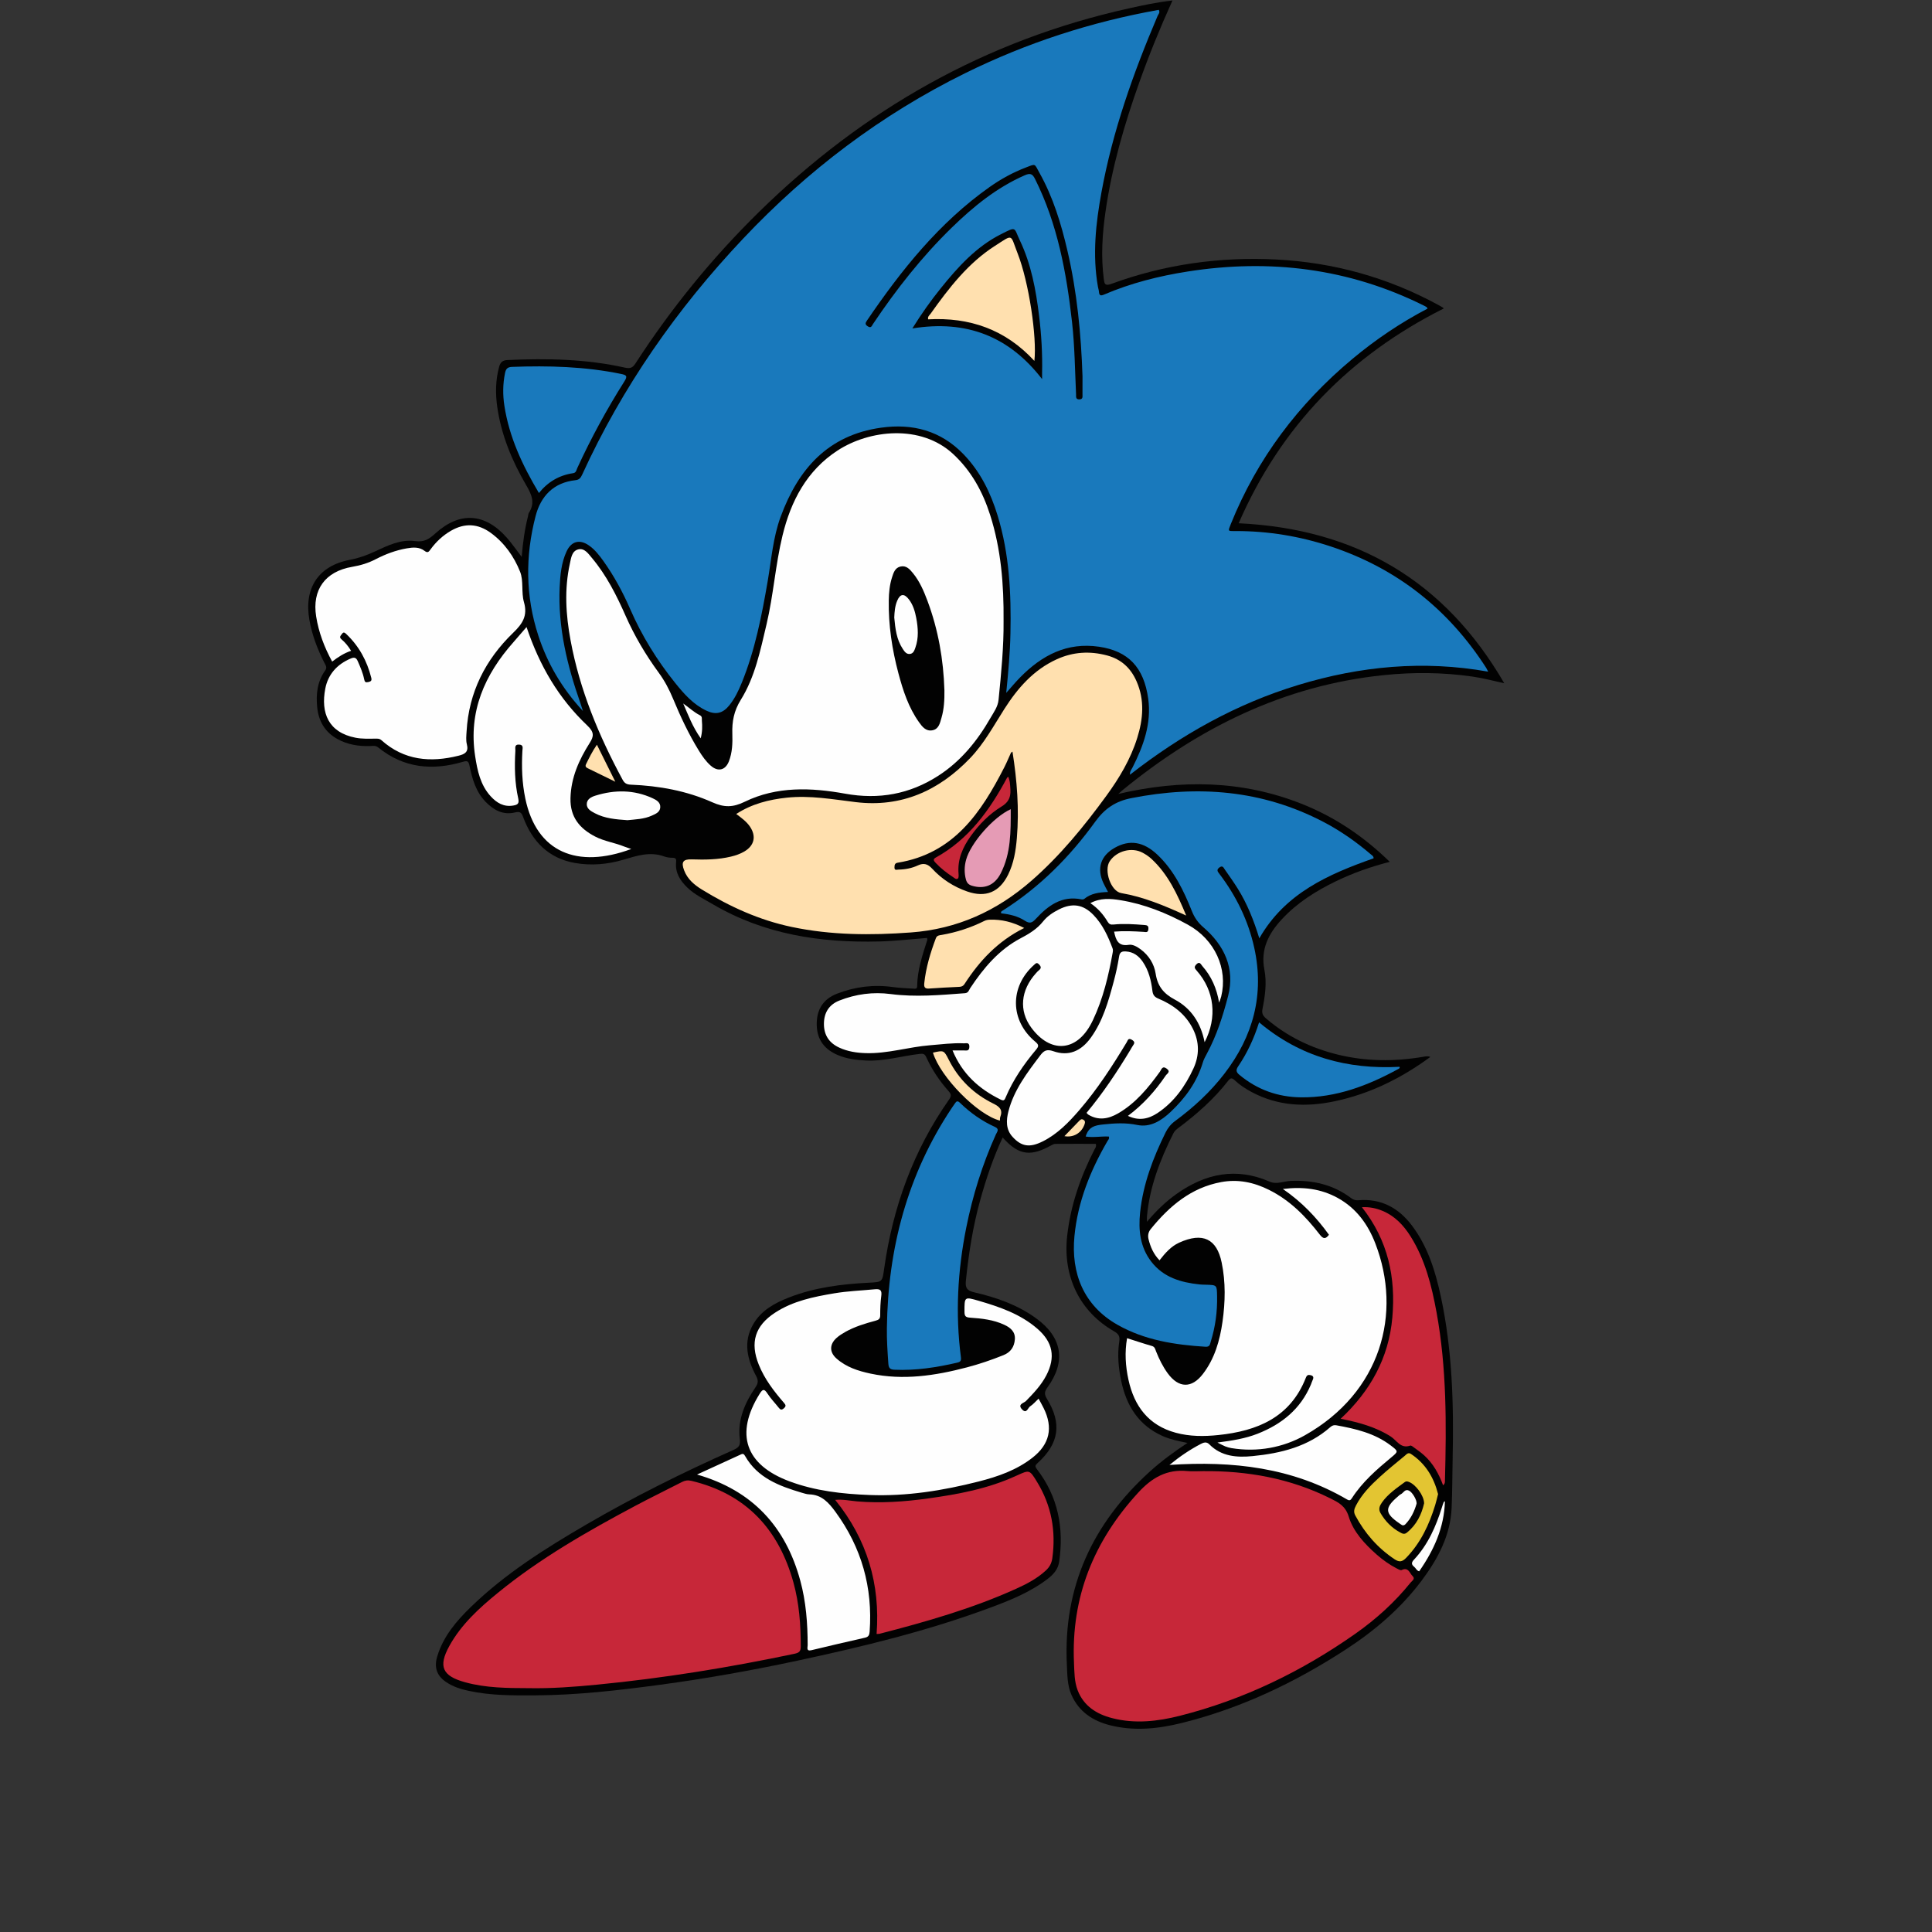 <?xml version="1.0" encoding="utf-8"?>
<!-- Generator: Adobe Illustrator 25.0.0, SVG Export Plug-In . SVG Version: 6.00 Build 0)  -->
<svg version="1.1" id="Layer_1" xmlns="http://www.w3.org/2000/svg" xmlns:xlink="http://www.w3.org/1999/xlink" x="0px" y="0px"
	 viewBox="0 0 792 792" style="enable-background:new 0 0 792 792;" xml:space="preserve">
<rect x="0" y="0" width="792" height="792" fill="#333333" stroke="none"/>
<style type="text/css">
	.st0{fill:#020202;}
	.st1{fill:#1979BC;}
	.st2{fill:#E3C532;}
	.st3{fill:#FFE0AF;}
	.st4{fill:#E59BB5;}
	.st5{fill:#C72739;}
	.st6{fill:#FEFEFE;}
</style>
<path class="st0" d="M380.01,384.5c-6.5,0.5-12.99,1.27-19.54,1.44c-24.05,0.61-47.12-2.84-68.26-15.26
	c-3.63-2.13-7.45-3.92-10.5-6.88c-2.91-2.82-4.98-6.06-4.55-10.35c0.11-1.14,0.03-1.82-1.41-1.81c-1.16,0.01-2.38-0.15-3.46-0.54
	c-5.83-2.14-11.27-0.29-16.81,1.35c-6.46,1.91-13.12,2.48-19.76,1.32c-10.87-1.91-17.57-8.82-21.28-18.87
	c-0.68-1.84-1.3-2.35-3.29-1.86c-4.88,1.19-8.78-0.93-12.08-4.34c-3.98-4.11-5.49-9.41-6.6-14.79c-0.38-1.83-0.86-2.16-2.59-1.65
	c-12.55,3.72-24.35,2.68-34.84-5.86c-1.09-0.89-2.22-0.61-3.33-0.57c-4.68,0.14-9.15-0.56-13.31-2.83c-5.15-2.82-7.78-7.32-8.36-13
	c-0.55-5.35,0-10.59,3.27-15.14c0.91-1.27,0.2-2.1-0.32-3.12c-2.84-5.59-5.05-11.37-6.15-17.6c-2.31-13.05,3.65-22.21,16.65-24.66
	c3.61-0.68,6.89-1.87,10.17-3.4c5.23-2.44,10.65-5.09,16.49-4.27c3.85,0.54,5.87-0.92,8.4-3.21c9.97-8.99,20.26-8.29,29.18,1.78
	c2.11,2.38,3.92,5.04,6.14,7.92c0.47-5.87,1.22-11.33,2.59-16.69c0.12-0.47,0.11-1.02,0.37-1.41c2.68-4.13,1.08-7.55-1.16-11.38
	c-5.78-9.91-10.15-20.44-11.81-31.9c-0.8-5.55-0.74-11.09,0.77-16.59c0.53-1.94,1.52-2.65,3.42-2.73
	c16.18-0.75,32.31-0.44,48.19,3.12c2.15,0.48,3.15-0.02,4.25-1.71c14.59-22.54,31.43-43.25,50.59-62.06
	c42.78-42.01,93.01-70.53,151.75-83.53c5.8-1.28,11.63-2.54,17.81-3.21c-5.06,11.17-9.57,22.25-13.59,33.54
	c-6.13,17.23-11.22,34.74-13.84,52.88c-1.33,9.22-1.93,18.5-0.71,27.81c0.23,1.79,0.41,2.91,2.99,1.96
	c21.86-8.02,44.51-11.2,67.71-10.02c23.53,1.2,45.75,7.38,66.5,18.67c0.6,0.33,1.19,0.67,1.78,1.02c0.16,0.1,0.27,0.28,0.36,0.39
	c-38.44,19.3-66.75,48.24-84.06,88.04c48.08,2.31,84.4,23.44,108.88,65.59c-4.78-1.1-8.9-2.14-13.11-2.75
	c-12.08-1.74-24.15-1.83-36.29-0.58c-40.85,4.2-75.87,21.58-107.23,47.28c-0.36,0.29-0.69,0.62-1.59,1.42
	c25.84-6.01,50.67-5.57,74.93,3.97c13.63,5.36,25.57,13.36,36.35,23.87c-7.8,2.01-15.09,4.58-22.07,7.96
	c-8.24,3.99-15.9,8.81-22.19,15.6c-5.42,5.86-8.77,12.27-7.13,20.68c1.04,5.32,0.28,10.75-0.78,16.02
	c-0.39,1.96,0.22,2.87,1.46,3.94c8.62,7.42,18.58,12.19,29.56,14.86c11.48,2.79,23.06,2.84,34.67,0.9c0.93-0.16,1.86-0.44,3.13,0.01
	c-11.94,8.76-24.74,15.1-39.08,18.15c-11.81,2.51-23.31,2.07-34.2-3.76c-2.51-1.34-4.9-2.9-6.97-4.85c-1.17-1.1-1.73-0.92-2.68,0.29
	c-5.77,7.4-12.73,13.55-20.2,19.16c-0.87,0.65-1.69,1.27-2.2,2.29c-5.44,10.79-9.76,21.93-10.85,34.1
	c-0.05,0.56-0.01,1.13-0.01,2.21c3.8-4.49,7.69-8.27,12.15-11.43c11.83-8.38,24.42-11.02,38.15-5.03c2.91,1.27,5.78-0.2,8.66-0.31
	c9.12-0.37,17.46,1.54,24.81,7.1c0.94,0.71,1.83,0.92,2.97,0.83c9.22-0.76,16.35,3.09,21.8,10.26c6.6,8.68,9.72,18.86,11.96,29.31
	c4.69,21.88,5.3,44.07,4.82,66.34c-0.14,6.74-0.13,13.5-0.42,20.21c-0.48,11.31-5.68,21-12.34,29.88
	c-8.57,11.42-19.29,20.54-31.2,28.27c-20.84,13.53-43.05,24.09-67.26,30.07c-9.57,2.36-19.32,3.35-29.06,0.93
	c-7.15-1.77-12.95-5.55-16.01-12.56c-1.71-3.93-1.66-8.24-1.86-12.41c-1.54-31.88,10.67-57.89,34.02-79.08
	c4.71-4.27,9.82-8.01,15.4-11.72c-3.67-0.79-7-1.43-10.11-2.81c-9.91-4.39-14.94-12.52-17.05-22.72
	c-1.09-5.28-1.61-10.66-0.77-16.05c0.31-2.01-0.2-3.08-2.09-4.16c-14.25-8.13-21.1-22.67-19.27-39.12
	c1.4-12.54,5.43-24.12,11.1-35.25c0.34-0.66,0.95-1.25,0.66-2.51c-5.48,0-11.02-0.02-16.56,0.02c-0.54,0-1.13,0.27-1.62,0.54
	c-8.06,4.48-13.17,4.62-20.02-3.16c-3.88,8.29-6.75,16.84-9.17,25.53c-3.02,10.85-4.75,21.94-5.91,33.14
	c-0.3,2.89,0.31,4.09,3.47,4.82c9.06,2.09,17.83,5.15,25.45,10.73c10.59,7.76,12.2,17.56,4.56,28.18c-1.24,1.72-1.46,2.77-0.26,4.72
	c6.24,10.14,4.99,18.36-3.82,26.34c-1.01,0.92-1.17,1.36-0.29,2.5c8.69,11.28,11.13,24.08,9.13,37.96
	c-0.44,3.05-2.28,5.13-4.57,6.91c-7.05,5.45-15.21,8.77-23.45,11.83c-25.84,9.63-52.56,16.09-79.47,21.85
	c-18.54,3.96-37.2,7.29-55.97,9.82c-16.97,2.29-33.99,4.26-51.16,4.36c-9.21,0.05-18.4,0.12-27.46-1.85
	c-3.25-0.7-6.43-1.7-9.22-3.59c-3.83-2.59-5-5.99-3.67-10.46c2.47-8.27,7.87-14.58,13.88-20.4c14.03-13.6,30.43-23.92,47.19-33.69
	c19.5-11.36,39.68-21.4,60.29-30.57c2.3-1.03,3.03-1.87,2.69-4.64c-0.97-7.86,2.13-14.78,6.45-21.11c1.19-1.74,1.13-2.91,0.23-4.61
	c-3.63-6.85-5.39-13.92-1.2-21.18c3.31-5.74,8.84-8.73,14.74-11.03c10.5-4.09,21.53-5.47,32.7-6.03c5.6-0.28,5.49-0.3,6.26-5.77
	c3.55-25.14,11.94-48.45,26.61-69.32c1-1.42,0.94-2.17-0.18-3.42c-3.73-4.18-6.84-8.81-9.16-13.92c-0.62-1.36-1.26-1.53-2.67-1.37
	c-7.37,0.84-14.56,3.1-22.09,2.71c-3.93-0.2-7.79-0.67-11.44-2.2c-5.36-2.24-8.49-6.11-8.7-12.06c-0.22-6.24,2.35-10.82,8.28-13.12
	c7.41-2.88,15.08-3.84,23-2.72c2.8,0.4,5.65,0.46,8.48,0.66c0.69,0.05,1.37,0.11,1.39-0.96c0.08-6.65,2.19-12.86,4.18-19.09
	C380.18,385.06,380.07,384.86,380.01,384.5z"/>
<g>
	<g>
		<path class="st1" d="M477.82,464.24c0.94-1.89,2.15-3.4,3.86-4.66c7.61-5.6,14.52-11.95,20.29-19.48
			c11.8-15.37,16.41-32.46,12.19-51.59c-2.46-11.16-7.39-21.2-14.29-30.29c-0.72-0.94-1.3-1.63,0-2.61
			c1.35-1.01,1.74,0.14,2.24,0.86c1.8,2.57,3.61,5.13,5.27,7.78c3.92,6.27,6.62,13.1,8.86,20.41c10.6-18.55,28.35-26.27,46.84-32.8
			c0.04-0.86-0.55-1.14-0.97-1.5c-6.04-5.18-12.53-9.74-19.59-13.43c-25.04-13.08-51.4-15.14-78.77-9.74
			c-6.46,1.27-10.9,4.27-14.78,9.65c-10.39,14.4-22.79,26.88-37.92,36.44c-0.4,0.25-0.9,0.45-0.61,1.14
			c3.41,0.36,6.79,1.14,9.68,3.01c2.01,1.31,2.98,0.9,4.5-0.75c5-5.42,10.64-9.64,18.72-7.99c0.35,0.07,0.85,0.03,1.11-0.18
			c2.77-2.29,6.13-2.71,9.77-2.85c-0.71-1.36-1.32-2.45-1.86-3.58c-2.84-6.01-1.19-11.24,4.56-14.51
			c6.11-3.48,11.85-2.58,17.58,2.85c6.78,6.43,10.72,14.64,14.11,23.12c1.05,2.62,2.47,4.68,4.64,6.54
			c8.67,7.45,13.11,16.91,10.19,28.23c-2.08,8.05-4.66,16.12-8.66,23.56c-0.64,1.2-1.33,2.42-1.71,3.72
			c-2.4,8.04-7.18,14.53-13.15,20.19c-3.8,3.6-8.35,6.5-13.71,5.39c-4.81-1-9.28-0.71-14.07-0.2c-3.42,0.36-5.56,1.01-6.81,4.11
			c-0.1,0.25-0.17,0.51-0.28,0.83c3.21,0.51,6.32-0.17,9.51,0.01c0.29,0.96-0.27,1.35-0.55,1.83
			c-7.05,12.13-12.21,24.94-13.56,39.04c-1.44,15.02,3.68,28.35,17.61,36.27c11.2,6.36,23.51,8.23,36.11,9.03
			c1.84,0.12,1.86-1.11,2.17-2.12c1.87-6.03,2.72-12.21,2.59-18.54c-0.09-4.65-0.02-4.65-4.51-4.77c-0.88-0.02-1.77-0.03-2.64-0.12
			c-7.69-0.8-14.84-2.87-19.82-9.33c-4.61-5.98-5.34-12.95-4.59-20.19C468.59,485.39,472.68,474.65,477.82,464.24z M407.91,461.99
			c-5.4-2.44-10.18-5.82-14.42-9.94c-0.94-0.92-1.44-0.63-2.02,0.27c-0.42,0.66-0.9,1.28-1.33,1.93
			c-18.18,27.28-26.14,57.58-26.57,90.09c-0.08,4.92,0.26,9.8,0.6,14.68c0.12,1.69,0.62,2.39,2.41,2.48
			c8.77,0.41,17.33-0.93,25.83-2.9c1.25-0.29,1.7-0.74,1.51-2.2c-2.33-17.83-1.34-35.55,2.18-53.13
			c2.64-13.16,6.6-25.92,12.13-38.18C408.69,464.07,409.87,462.88,407.91,461.99z M234.92,193.98c1.31-0.19,1.35-1.27,1.73-2.1
			c5.64-12.28,12.1-24.13,19.32-35.55c1.37-2.16,0.86-2.58-1.37-3.04c-14.78-3.04-29.71-3.44-44.72-2.89
			c-1.86,0.07-2.5,0.83-2.85,2.53c-0.92,4.48-0.95,8.97-0.26,13.44c1.99,12.88,7.41,24.42,14.16,35.73
			C224.62,197.51,229.26,194.82,234.92,193.98z M516.15,419.09c-2.1,6.66-4.87,12.58-8.56,18.02c-1.09,1.6-0.8,2.44,0.54,3.55
			c7.29,6.06,15.74,9.06,25.13,9.18c14.5,0.18,27.56-4.84,40.06-11.68c0.34-0.18,0.59-0.44,0.41-0.84
			C552.39,438.46,533.04,433.29,516.15,419.09z M609.25,273.79c-15.45-24.02-36.57-40.77-63.73-49.78
			c-12.64-4.19-25.62-6.33-38.93-6.31c-3.29,0.01-3.29,0.24-2.04-2.86c10.81-26.82,27.68-49.18,49.81-67.67
			c9.55-7.98,19.82-14.89,30.86-20.67c-0.19-0.3-0.26-0.52-0.4-0.61c-0.41-0.26-0.85-0.48-1.29-0.7
			c-30.69-15.22-63-19.16-96.62-13.89c-11.81,1.85-23.36,4.76-34.4,9.49c-1.43,0.61-1.91,0.23-2.01-1.2c-0.05-0.67-0.29-1.33-0.41-2
			c-2.31-13.05-0.9-25.98,1.45-38.83c4.58-25.05,13.06-48.88,23-72.23c0.31-0.72,1.14-1.41,0.47-2.49
			c-27.7,4.93-54.18,13.54-79.41,25.99C361.13,47.04,331,69.9,304.66,97.8c-27.17,28.78-49.57,60.82-66.06,96.89
			c-0.58,1.27-1.22,2-2.73,2.16c-8.93,0.98-14.18,6.5-16.31,14.71c-4.25,16.35-4.18,32.75,1.1,48.94
			c3.72,11.41,9.62,21.57,18.31,30.98c-0.49-1.53-0.73-2.34-1.01-3.14c-5.43-15.43-9.28-31.14-8.53-47.66
			c0.22-4.99,0.69-9.99,2.82-14.61c1.92-4.18,5.34-5.11,9.1-2.52c2.46,1.69,4.27,4.02,5.99,6.42c4.4,6.17,7.99,12.81,11,19.73
			c4.77,10.95,10.99,20.98,18.44,30.26c3.62,4.51,7.47,8.88,12.87,11.4c3.83,1.79,6.7,1.06,9.35-2.25c2.22-2.78,3.76-5.96,5.08-9.23
			c5.44-13.4,8.2-27.5,10.63-41.67c1.52-8.86,2.17-17.87,5.32-26.41c7.2-19.53,19.38-33.42,41.13-36.47
			c12.99-1.82,24.49,1.22,33.82,10.88c6.9,7.14,11.12,15.78,13.99,25.17c4.82,15.75,5.58,31.95,5.25,48.26
			c-0.16,7.99-0.89,15.96-1.73,24.4c2.13-2.38,3.85-4.48,5.76-6.41c8.88-9,19.13-14.44,32.29-12.51
			c11.86,1.74,18.37,8.32,20.16,21.33c1.39,10.12-1.95,19.3-6.42,28.15c-0.44,0.86-1.18,1.64-1.06,2.99
			c20.99-16.4,43.68-29.09,69-36.79c25.38-7.71,51.19-10.21,77.84-5.46C609.61,274.47,609.45,274.11,609.25,273.79z M427.19,152.88
			c-0.02,0.84,0,1.69,0,2.53c-13.56-17.59-31.05-24.35-53.18-20.77c3.78-6.07,7.55-11.39,11.64-16.46
			c7.04-8.73,14.51-17.04,24.73-22.19c6.5-3.28,5.16-2.77,7.72,2.61c4.63,9.72,6.56,20.23,7.86,30.84
			C426.91,137.21,427.37,145.04,427.19,152.88z M442.45,163.72c-1.58,0.01-1.29-1.12-1.33-2.06c-0.46-9.87-0.55-19.76-1.65-29.6
			c-2.28-20.29-5.93-40.22-15.18-58.72c-1.08-2.17-2.02-2.44-4.22-1.48c-11.5,5.04-21.02,12.8-29.9,21.45
			c-12.26,11.94-22.77,25.32-32.29,39.51c-0.51,0.76-0.74,1.85-2.13,0.97c-1.17-0.74-1.06-1.34-0.38-2.33
			c14.11-20.76,29.65-40.21,50.39-54.85c4.57-3.22,9.46-5.91,14.69-7.91c4.3-1.65,3.5-1.72,5.68,2.18
			c5.59,9.99,8.88,20.84,11.45,31.9c3.94,16.93,5.61,34.15,6.18,51.5c0,2.45,0.02,4.9-0.01,7.35
			C443.74,162.56,444.03,163.71,442.45,163.72z"/>
	</g>
</g>
<path class="st2" d="M578.43,596.04c-1.18-0.79-1.83,0.14-2.51,0.7c-3.47,2.87-6.99,5.7-10.31,8.73c-3.77,3.43-7.34,7.07-9.73,11.67
	c-0.7,1.34-1.13,2.57-0.29,4.12c3.93,7.3,9.18,13.34,16.12,17.95c1.94,1.29,3.15,1.04,4.72-0.58c5.96-6.15,9.45-13.61,11.91-21.65
	c0.46-1.49,0.8-3.02,1.18-4.5C587.77,605.63,584.37,599.99,578.43,596.04z M576.68,628.32c-1.01,0.8-1.85,0.35-2.69-0.11
	c-3.45-1.86-6.08-4.54-8.06-7.93c-0.98-1.68-0.32-3.05,0.58-4.35c2.46-3.52,6-5.87,9.38-8.38c0.55-0.41,1.04-0.28,1.63-0.07
	c2.78,1,6.21,5.54,6.28,8.77C582.77,620.78,580.73,625.1,576.68,628.32z"/>
<g>
	<g>
		<path class="st3" d="M403.51,377.53c-5.55,2.77-11.39,4.67-17.5,5.73c-0.9,0.16-1.91,0.15-2.37,1.37
			c-2.24,5.97-4.08,12.04-4.75,18.42c-0.17,1.61,0.23,2.33,2.01,2.19c4.1-0.31,8.21-0.49,12.31-0.69c0.94-0.04,1.63-0.3,2.18-1.16
			c6.14-9.5,13.65-17.6,24.47-22.97c-4.8-2.5-9.31-3.55-14.11-3.41C404.96,377.04,404.24,377.17,403.51,377.53z M472.02,352.08
			c-1.07-0.99-2.32-1.82-3.6-2.51c-4.49-2.41-10.67-0.77-13.5,3.49c-2.48,3.73,0.44,12.31,4.72,13.05
			c9.16,1.57,17.59,5.09,26.63,9.21C482.58,366.43,478.79,358.34,472.02,352.08z M407.14,452.37c-7.93-3.91-14.07-9.83-18.12-17.77
			c-2.08-4.08-2.03-4.11-6.57-3.08c3,9.99,18.37,25.61,27.46,27.85c0.04-0.49-0.04-1.01,0.13-1.44
			C411.19,454.94,409.79,453.68,407.14,452.37z M240.28,313.17c-0.5,1-0.08,1.42,0.72,1.8c3.49,1.7,6.99,3.41,11.24,5.49
			c-2.72-5.47-5.05-10.14-7.55-15.17C242.83,307.99,241.56,310.57,240.28,313.17z M444.15,459.05c-0.79-0.5-1.27-0.06-1.76,0.45
			c-2.01,2.08-4.03,4.16-6.04,6.25c3.75,0.69,7.08-1.33,8.28-4.96C444.87,460.05,444.88,459.51,444.15,459.05z M465.92,279.3
			c-2.37-5.42-6.25-9.05-12.09-10.61c-7.09-1.89-13.94-1.47-20.62,1.57c-9.47,4.31-16,11.78-21.44,20.31
			c-4.42,6.93-8.32,14.2-14.06,20.2c-12.81,13.38-28.21,20.31-46.91,18.05c-9.42-1.14-18.76-2.84-28.31-1.82
			c-7.27,0.78-14.22,2.51-20.68,6.68c2.22,1.67,4.22,3.11,5.62,5.17c2.68,3.95,1.81,7.8-2.3,10.21c-1.7,1-3.54,1.63-5.46,2.09
			c-5.3,1.27-10.67,1.32-16.07,1.14c-3.58-0.12-4.45,1.08-3.15,4.5c1.35,3.58,4.14,5.94,7.25,7.85c11.48,7.06,23.6,12.57,36.9,15.36
			c16.17,3.39,32.43,3.46,48.82,2.25c18.99-1.4,35.22-8.79,49.47-21.25c11.75-10.27,21.5-22.23,30.64-34.76
			c5.33-7.31,9.94-15.02,12.66-23.72C468.62,294.77,469.3,287.01,465.92,279.3z M416.85,343.54c-0.43,5.18-1.25,10.3-3.59,15.03
			c-3.54,7.17-9.18,9.53-16.77,6.88c-5.54-1.93-10.39-5.04-14.37-9.36c-1.74-1.88-3.39-2.47-5.84-1.33
			c-2.48,1.16-5.2,1.68-7.97,1.72c-0.69,0.01-1.67,0.48-1.63-0.92c0.02-0.96,0.12-1.7,1.31-1.9c22.95-3.73,34.22-20.52,43.76-39.22
			c0.97-1.91,1.79-3.91,2.68-5.86c0.04-0.08,0.15-0.12,0.62-0.47C416.96,320.11,417.82,331.78,416.85,343.54z M424.03,147.95
			c1.1-9.75-2.25-32.3-6.86-44.05c-3.14-7.99-1.58-8.06-9.32-3.1c-11,7.05-18.86,17.26-26.33,27.76c-0.47,0.66-1.33,1.21-1.04,2.35
			C397.43,129.99,412.11,135,424.03,147.95z"/>
	</g>
</g>
<path class="st4" d="M414.34,331.72c0,9.1,0.14,18.07-4.13,26.35c-2.52,4.9-6.7,6.54-11.75,5.03c-1.4-0.42-2.11-1.17-2.48-2.52
	c-0.73-2.72-0.68-5.4,0.05-8.1C397.88,345.63,407.24,334.9,414.34,331.72z"/>
<g>
	<g>
		<path class="st5" d="M574.59,643.62c-0.48,0.24-1.46-0.37-2.13-0.72c-2.97-1.54-5.67-3.48-8.18-5.69
			c-4.91-4.34-9.51-9.31-11.37-15.45c-1.38-4.56-4.38-5.93-7.7-7.59c-16.39-8.16-33.88-11.26-52.04-11.1
			c-2.15,0-4.33,0.18-6.46-0.03c-8.4-0.81-14.49,2.7-20.13,8.86c-18.17,19.82-27.51,42.76-26.31,69.76c0.17,3.79,0.12,7.7,1.52,11.3
			c2.5,6.41,7.72,9.71,14.06,11.35c9.36,2.43,18.71,1.37,27.88-0.96c26.11-6.62,49.97-18.2,71.95-33.67
			c8.44-5.94,16.07-12.84,22.57-20.91c0.59-0.74,2.05-1.52,0.84-2.66C577.86,644.94,577.38,642.25,574.59,643.62z M283.47,607.06
			c-1.47-0.35-2.63-0.19-3.91,0.47c-6.36,3.27-12.79,6.39-19.1,9.75c-19.74,10.51-39.14,21.59-56.52,35.81
			c-7.61,6.22-14.86,12.85-19.7,21.59c-4.69,8.48-2.94,12.37,6.46,14.95c8.51,2.34,17.23,2.38,25.95,2.41
			c9.42,0.18,18.81-0.53,28.16-1.44c27.2-2.65,54.14-7.02,80.88-12.66c1.94-0.41,2.57-1.02,2.57-2.99
			c0.01-8.85-0.63-17.63-2.99-26.19C319.24,626.96,305.91,612.44,283.47,607.06z M416.88,604.85c-0.09,0.04-0.19,0.06-0.27,0.11
			c-11.51,5.33-23.81,7.6-36.24,9.32c-9.61,1.33-19.25,2.01-28.96,1.2c-2.92-0.25-5.83-0.93-9.04-0.62
			c13.12,16.19,18.51,34.52,16.98,54.96c0.6-0.03,0.9,0.01,1.17-0.06c19.05-4.92,37.96-10.3,55.95-18.43
			c4.37-1.97,8.64-4.19,12.22-7.49c1.49-1.37,2.4-2.94,2.69-5.03c1.56-11.18-0.34-21.64-6.25-31.31
			C422.06,602.47,422.03,602.49,416.88,604.85z M588.9,538.01c-2-10.92-4.66-21.64-10.67-31.2c-2.87-4.56-6.48-8.37-11.58-10.47
			c-2.55-1.05-5.19-1.62-8.35-1.46c10.79,13.68,13.91,28.87,12.47,45.23c-1.46,16.54-9,30.11-21.18,41.49
			c7.51,1.51,14.36,3.36,20.52,7.28c2.47,1.57,4.07,5.14,8,3.73c0.38-0.13,1.07,0.42,1.53,0.77c1.42,1.04,2.87,2.05,4.17,3.22
			c3.69,3.34,6.04,7.59,7.76,12.26c0.86-0.64,0.75-1.36,0.77-2.03C592.95,583.8,593.07,560.79,588.9,538.01z M390.62,359.5
			c0.62,0.4,1.33,1.21,2.05,0.64c0.37-0.3,0.33-1.27,0.28-1.92c-0.51-5.9,1.67-10.85,5.03-15.53c3.47-4.84,7.66-9.07,12.62-12.08
			c4.37-2.65,3.72-6.04,3.38-9.78c-0.07-0.75-0.37-1.48-0.6-2.39c-0.37,0.24-0.49,0.27-0.53,0.35
			c-7.1,13.27-15.65,25.25-29.22,32.74c-1.32,0.73-0.84,1.39-0.03,2.24C385.69,355.97,388.07,357.84,390.62,359.5z"/>
	</g>
</g>
<g>
	<g>
		<path class="st6" d="M499.44,588.28c15.95-1.66,29.49-7.19,35.88-23.5c0.45-1.15,1.01-1.27,1.97-1.04
			c1.18,0.28,1.3,0.99,0.82,1.98c-0.29,0.61-0.48,1.27-0.74,1.9c-4.22,10.02-11.96,16.23-21.82,20.11
			c-5.03,1.98-10.33,2.83-16.47,3.62c1.61,0.81,2.36,1.26,3.17,1.57c0.82,0.31,1.67,0.57,2.53,0.71
			c10.66,1.76,21.19-0.19,30.16-5.26c31.19-17.62,39.97-49.96,28.83-78.71c-3.05-7.87-7.84-14.42-15.41-18.59
			c-6.86-3.77-14.18-4.69-22.46-3.66c7.8,5.36,13.77,11.65,18.89,18.77c-1.31,1.72-2.27,1.87-3.74-0.04
			c-5.76-7.46-12.19-14.07-20.88-18.39c-6.34-3.15-12.76-4.42-19.55-3.17c-12.32,2.27-21.26,9.84-28.9,19.27
			c-1.03,1.27-1.25,2.69-0.89,4.15c0.78,3.15,2.02,6.09,4.5,8.65c2.29-2.93,4.67-5.7,8.03-7.23c9.78-4.45,15.44-1.5,17.44,8.11
			c1.68,8.08,1.49,16.23,0.35,24.29c-1.08,7.67-3.21,15.16-8.06,21.45c-4.6,5.98-9.93,5.8-14.39-0.29c-2.03-2.78-3.53-5.84-4.8-9.03
			c-0.35-0.87-0.46-1.83-1.68-2.18c-3.42-0.98-6.79-2.12-10.19-3.2c-1.03,5.82-0.65,11.49,0.57,17.06
			c2.37,10.82,8.2,18.67,19.39,21.71C487.74,588.9,493.61,588.89,499.44,588.28z M420.55,574.36c3.16-3.24,6.26-6.48,8.37-10.53
			c3.88-7.46,2.71-13.62-3.67-19.14c-6.99-6.06-15.5-8.96-24.16-11.48c-5.78-1.68-5.72-1.6-5.71,4.57c0,1.81,0.53,2.26,2.3,2.38
			c4.79,0.32,9.58,0.85,14,2.91c2.5,1.16,4.58,2.82,4.35,5.98c-0.23,3.07-1.71,5.29-4.68,6.48c-4.9,1.97-9.89,3.67-14.99,5.01
			c-12.98,3.41-26.09,5.4-39.47,2.56c-5.09-1.08-10.06-2.67-14.03-6.24c-2.9-2.6-2.82-5.78,0.06-8.38c1.08-0.97,2.35-1.76,3.62-2.48
			c3.87-2.16,8.09-3.45,12.33-4.58c1.38-0.37,1.96-0.79,1.96-2.28c0-2.64,0.09-5.3,0.44-7.91c0.3-2.25-0.37-2.93-2.61-2.71
			c-5.55,0.54-11.14,0.73-16.65,1.66c-8.51,1.43-16.95,3.14-24.33,7.97c-8.2,5.36-10.28,12.22-6.62,21.3
			c2.38,5.9,6.19,10.86,10.3,15.61c0.79,0.91,0.96,1.4-0.05,2.28c-0.99,0.87-1.47,0.5-2.11-0.3c-1.52-1.92-3.25-3.7-4.57-5.74
			c-1.35-2.1-2-1.9-3.25,0.12c-10.17,16.4-5.9,29.05,12.24,35.83c10.58,3.95,21.68,5.18,32.84,5.61c15.17,0.59,30.05-1.8,44.71-5.53
			c7.9-2.01,15.56-4.66,22.09-9.77c7.05-5.52,8.54-12.26,4.59-20.28c-0.6-1.22-1.29-2.41-2.09-3.92c-1.29,1.21-2.25,2.38-3.45,3.14
			c-0.98,0.62-1.43,3.24-3.3,1.3C416.94,575.64,419.77,575.16,420.55,574.36z M191.27,299.84c0.91-16.03,7.72-29.44,19.07-40.41
			c3.91-3.78,6.05-7.03,4.44-12.63c-1.14-3.97-0.08-8.67-1.57-12.42c-2.49-6.26-6.43-11.87-12.06-15.96
			c-5.2-3.78-10.6-4.1-16.2-0.89c-3.37,1.93-6.14,4.52-8.42,7.63c-0.7,0.96-1.15,1.7-2.48,0.67c-2.19-1.7-4.8-1.47-7.34-1.03
			c-4.46,0.78-8.67,2.35-12.67,4.43c-3.06,1.59-6.22,2.55-9.64,3.13c-11.14,1.89-16.53,9.47-14.8,20.34
			c1.04,6.53,3.34,12.61,6.57,18.51c2.39-1.83,4.82-3.44,7.76-4.42c-1.2-1.96-2.46-3.46-3.96-4.73c-1.1-0.93-0.26-1.49,0.2-2.18
			c0.68-1,1.22-0.5,1.85,0.1c5.18,4.93,8.43,10.95,10.17,17.85c0.3,1.19-0.13,1.52-1.18,1.77c-1.12,0.26-1.5,0.03-1.73-1.15
			c-0.51-2.59-1.57-5.01-2.63-7.43c-0.72-1.66-1.62-1.6-2.94-1.04c-5.54,2.35-9.23,6.47-10.36,12.29c-1.92,9.93,1.24,18,12.44,20.16
			c2.64,0.51,5.26,0.38,7.9,0.37c0.96,0,1.83-0.12,2.7,0.66c9.29,8.28,20.06,9.22,31.61,6.33c2.54-0.63,4.21-1.52,3.38-4.69
			C190.95,303.45,191.17,301.6,191.27,299.84z M397.75,405.04c-0.55,0.83-0.74,2-2.17,2.11c-10.15,0.76-20.29,1.68-30.46,0.35
			c-7.24-0.95-14.25,0-21,2.65c-4.26,1.67-6.36,4.99-6.36,9.61c0,4.62,2.18,7.81,6.31,9.71c3.43,1.58,7.09,2.14,10.84,2.25
			c8.99,0.27,17.59-2.55,26.46-3.24c4.59-0.36,9.16-1,13.77-0.78c0.88,0.04,2.27-0.54,2.24,1.39c-0.03,1.97-1.29,1.52-2.41,1.52
			c-1.37,0-2.73,0-4.49,0c4.02,9.71,10.92,15.84,19.74,20.16c1.4,0.69,1.63,0.04,2.05-0.94c3.04-7.19,7.43-13.54,12.41-19.48
			c1.19-1.42,1.25-2.04-0.28-3.31c-10.4-8.64-10.56-22.51-0.52-31.48c0.7-0.62,1.14-1.2,2.08-0.2c0.89,0.95,0.93,1.58-0.06,2.38
			c-0.46,0.37-0.86,0.81-1.25,1.25c-6.27,6.96-7,15.34-1.94,22.22c7.88,10.73,18.56,9.98,24.67-1.73c0.23-0.43,0.45-0.87,0.66-1.31
			c4.19-8.83,6.4-18.23,8.11-27.78c0.11-0.61,0.12-1.14-0.1-1.7c-1.87-4.97-4.07-9.76-7.82-13.63c-4.22-4.35-8.66-4.99-14.12-2.26
			c-2.49,1.24-4.82,2.81-6.51,4.93c-2.51,3.14-5.69,5.05-9.18,6.89C409.52,389.3,403.23,396.79,397.75,405.04z M475.49,439.33
			c0.64-0.88,0.95-2.6,2.79-1.25c1.77,1.3,0.1,2.07-0.4,2.81c-4.24,6.28-9.24,11.88-15.5,16.55c4.48,2.15,8.46,1.28,12.13-1.16
			c6.81-4.53,11.37-11,14.74-18.3c2.45-5.32,2.46-10.81-0.2-16.16c-3.04-6.1-8.13-9.92-14.25-12.48c-1.58-0.66-2.19-1.54-2.39-3.19
			c-0.51-4.2-1.5-8.28-3.93-11.85c-1.68-2.47-3.87-4.1-6.98-4.27c-1.58-0.09-2.46,0.24-2.75,2.11c-0.54,3.47-1.3,6.92-2.22,10.32
			c-2.16,8.03-4.41,16.07-9.37,22.95c-4.03,5.59-9.19,7.69-15.33,5.53c-2.83-1-3.99-0.16-5.47,1.8
			c-5.32,7.05-10.7,14.06-12.96,22.81c-0.95,3.68-1.13,7.43,1.71,10.52c3.67,4.01,7.06,4.49,12.41,1.8
			c5.99-3.01,10.56-7.73,14.87-12.71c7.45-8.63,13.62-18.16,19.49-27.9c0.44-0.72,0.57-1.92,2.09-1.03
			c1.38,0.81,1.15,1.47,0.42,2.47c-0.4,0.55-0.69,1.17-1.05,1.76c-5.41,8.98-11.21,17.68-17.92,25.74c0.29,0.3,0.46,0.57,0.7,0.72
			c4.18,2.55,8.3,1.77,12.23-0.5C465.56,452.25,470.7,445.95,475.49,439.33z M244.01,342.95c-6.37-3.28-10.33-7.99-10.15-15.71
			c0.2-8.48,3.51-15.78,7.88-22.68c1.69-2.67,1.97-4.35-1.01-7.17c-11.66-11.05-19.49-24.32-24.88-40.34
			c-1.79,2.06-3.55,4.14-5.36,6.19c-11.85,13.36-18.52,28.48-15.71,46.73c0.91,5.9,2.12,11.81,6.36,16.45
			c2.48,2.72,5.4,4.49,9.33,3.79c1.71-0.3,2.44-0.79,1.98-2.87c-1.45-6.44-1.57-13.02-1.18-19.6c0.06-0.95-0.54-2.6,1.51-2.51
			c1.92,0.08,1.43,1.46,1.37,2.55c-0.37,6.58-0.15,13.11,1.2,19.58c4.6,22.05,21.28,28.89,43.43,20.67
			c-1.06-0.36-1.97-0.63-2.86-0.99C252.02,345.45,247.77,344.89,244.01,342.95z M331.77,612.6c-1.05-0.03-2.11-0.39-3.14-0.69
			c-9.21-2.74-18.07-6.03-23.2-15.05c-0.41-0.72-0.79-1.06-1.6-0.68c-5.92,2.72-11.84,5.43-18.09,8.29
			c22.78,6.54,36.33,21.41,42.33,43.5c2.35,8.65,3.02,17.53,3.02,26.47c0,0.97-0.66,2.57,1.59,2.03c7.31-1.77,14.63-3.47,21.96-5.13
			c1.45-0.33,1.76-1.14,1.86-2.49c1.31-18.1-3.3-34.47-14.04-49.12C339.74,616.02,336.86,612.74,331.77,612.6z M454.09,377.89
			c0.58,0.96,1.2,1.23,2.38,1.11c4.19-0.43,8.4-0.14,12.59,0.19c1.06,0.08,1.84,0.19,1.71,1.66c-0.13,1.58-0.97,1.23-2,1.16
			c-4.03-0.26-8.07-0.44-12.06-0.1c0.72,3.5,1.74,6.12,6,5.41c1.65-0.27,3.4,0.76,4.85,1.82c3.4,2.5,5.57,6.01,6.19,10
			c0.79,5.12,3.21,8.17,7.85,10.63c6.68,3.54,10.69,9.62,12.22,17.46c5.27-10.18,4.02-21.08-3.22-29.3
			c-0.84-0.95-1.24-1.49-0.19-2.58c1.4-1.46,1.9,0.03,2.47,0.67c3.71,4.2,5.91,9.14,6.88,15.01c0.37-1.07,0.68-1.78,0.86-2.53
			c2.79-11.32-2.54-23.34-13.71-29.46c-8.66-4.75-17.85-8.45-27.69-10.03c-3.98-0.64-8.1-0.99-12.24,1.22
			C450.1,372.34,452.32,374.93,454.09,377.89z M570.12,592.55c-6.59-5.02-14.39-6.84-22.32-8.27c-0.92-0.17-1.7,0.08-2.42,0.72
			c-9.09,8.03-20.24,10.76-31.86,11.91c-6.42,0.64-12.81,0.21-17.79-4.84c-1.19-1.21-2.44-0.68-3.5-0.13
			c-4.41,2.31-8.53,5.07-12.81,8.59c25.92-1.73,50.38,1.05,72.82,14.17c1.01,0.59,1.42,0.29,1.98-0.58
			c4.26-6.6,10.1-11.68,16.06-16.63C573.26,595.01,573.33,594.99,570.12,592.55z M267.51,327.22c-7.64-3.51-15.5-3.52-23.42-1.06
			c-1.67,0.52-3.52,1.42-3.55,3.47c-0.03,1.99,1.77,2.92,3.33,3.75c4.09,2.16,8.58,2.51,13.34,2.85c3.23-0.35,6.79-0.4,10.05-1.9
			c1.5-0.68,3.25-1.36,3.4-3.3C270.84,328.91,269.07,327.94,267.51,327.22z M591.81,615.82c-0.25,0.62-0.45,1.26-0.65,1.91
			c-2.48,7.97-5.77,15.51-11.57,21.69c-1.06,1.13-1.03,1.94,0.11,2.85c0.71,0.56,1.02,1.6,2.08,1.87
			c6.03-8.67,10.26-17.93,10.55-28.72C592.11,615.58,591.87,615.66,591.81,615.82z M287.73,295.48c-0.07-0.8,0.26-1.74-0.82-2.28
			c-2.49-1.25-4.51-3.19-6.83-4.81c2.03,4.73,3.83,9.54,7.17,14.28C287.96,299.85,287.92,297.66,287.73,295.48z M255.24,319.66
			c0.82,1.52,1.76,1.94,3.42,2.01c11.53,0.47,22.83,2.51,33.35,7.22c4.86,2.17,8.42,2.15,13.29-0.22
			c13.12-6.4,27.23-5.83,41.16-3.31c13.8,2.5,26.45,0.22,38.16-7.33c9.27-5.97,16.02-14.29,21.44-23.76c1.35-2.35,3-4.51,3.29-7.41
			c1.09-10.92,2.15-21.84,2.05-32.26c0.13-15.13-1.05-29.54-5.51-43.51c-3.05-9.55-7.73-18.1-15.23-25.03
			c-13.22-12.2-34.24-9.89-47.32-1.37c-12.62,8.22-19.13,20.71-22.56,34.86c-2.91,11.97-3.7,24.37-6.55,36.39
			c-2.53,10.66-4.7,21.55-10.53,30.91c-2.85,4.58-3.65,8.94-3.49,13.96c0.12,3.81,0.01,7.67-1.41,11.3
			c-1.43,3.66-4.45,4.39-7.42,1.79c-2-1.75-3.51-3.94-4.9-6.19c-4.16-6.76-7.52-13.92-10.55-21.23c-1.58-3.81-3.46-7.39-5.91-10.74
			c-5.32-7.27-9.89-14.99-13.55-23.26c-3.72-8.42-7.85-16.65-13.83-23.76c-1.47-1.75-3.04-4.17-5.66-3.48
			c-2.58,0.68-2.87,3.54-3.36,5.78c-2.33,10.51-1.67,21.04,0.28,31.51C237.65,282.81,245.48,301.6,255.24,319.66z M365.69,236.64
			c0.59-1.83,1.2-3.87,3.42-4.39c2.39-0.56,3.82,1.09,5.14,2.7c2.75,3.37,4.44,7.31,5.95,11.35c4.42,11.82,6.56,24.07,6.95,36.65
			c0.05,3.83-0.12,7.64-1.21,11.34c-0.63,2.13-1.06,4.59-3.74,5.09c-2.64,0.49-4.16-1.49-5.45-3.3c-4.31-6.05-6.57-13-8.46-20.09
			c-2.6-9.77-4.11-19.69-3.95-29.82C364.39,242.95,364.69,239.72,365.69,236.64z M373.08,268.07c1.36-0.19,1.78-1.47,2.16-2.55
			c1.42-3.99,1.13-8.08,0.37-12.15c-0.51-2.69-1.27-5.33-2.96-7.58c-1.96-2.61-3.64-2.45-4.87,0.51c-0.92,2.2-1.09,4.55-1.19,6.84
			c0.42,4.55,0.92,9.02,3.51,12.91C370.81,267.13,371.59,268.28,373.08,268.07z M577.6,611.06c-1.69-0.82-2.27,1.01-3.4,1.51
			c-0.43,0.19-0.77,0.58-1.15,0.9c-5.53,4.7-5.4,6.9,0.67,11.05c0.16,0.11,0.33,0.21,0.48,0.33c0.7,0.6,1.36,0.61,2.01-0.09
			c2.25-2.39,3.61-5.25,4.51-8.36C580.87,614.95,579.03,611.76,577.6,611.06z"/>
	</g>
</g>
</svg>
